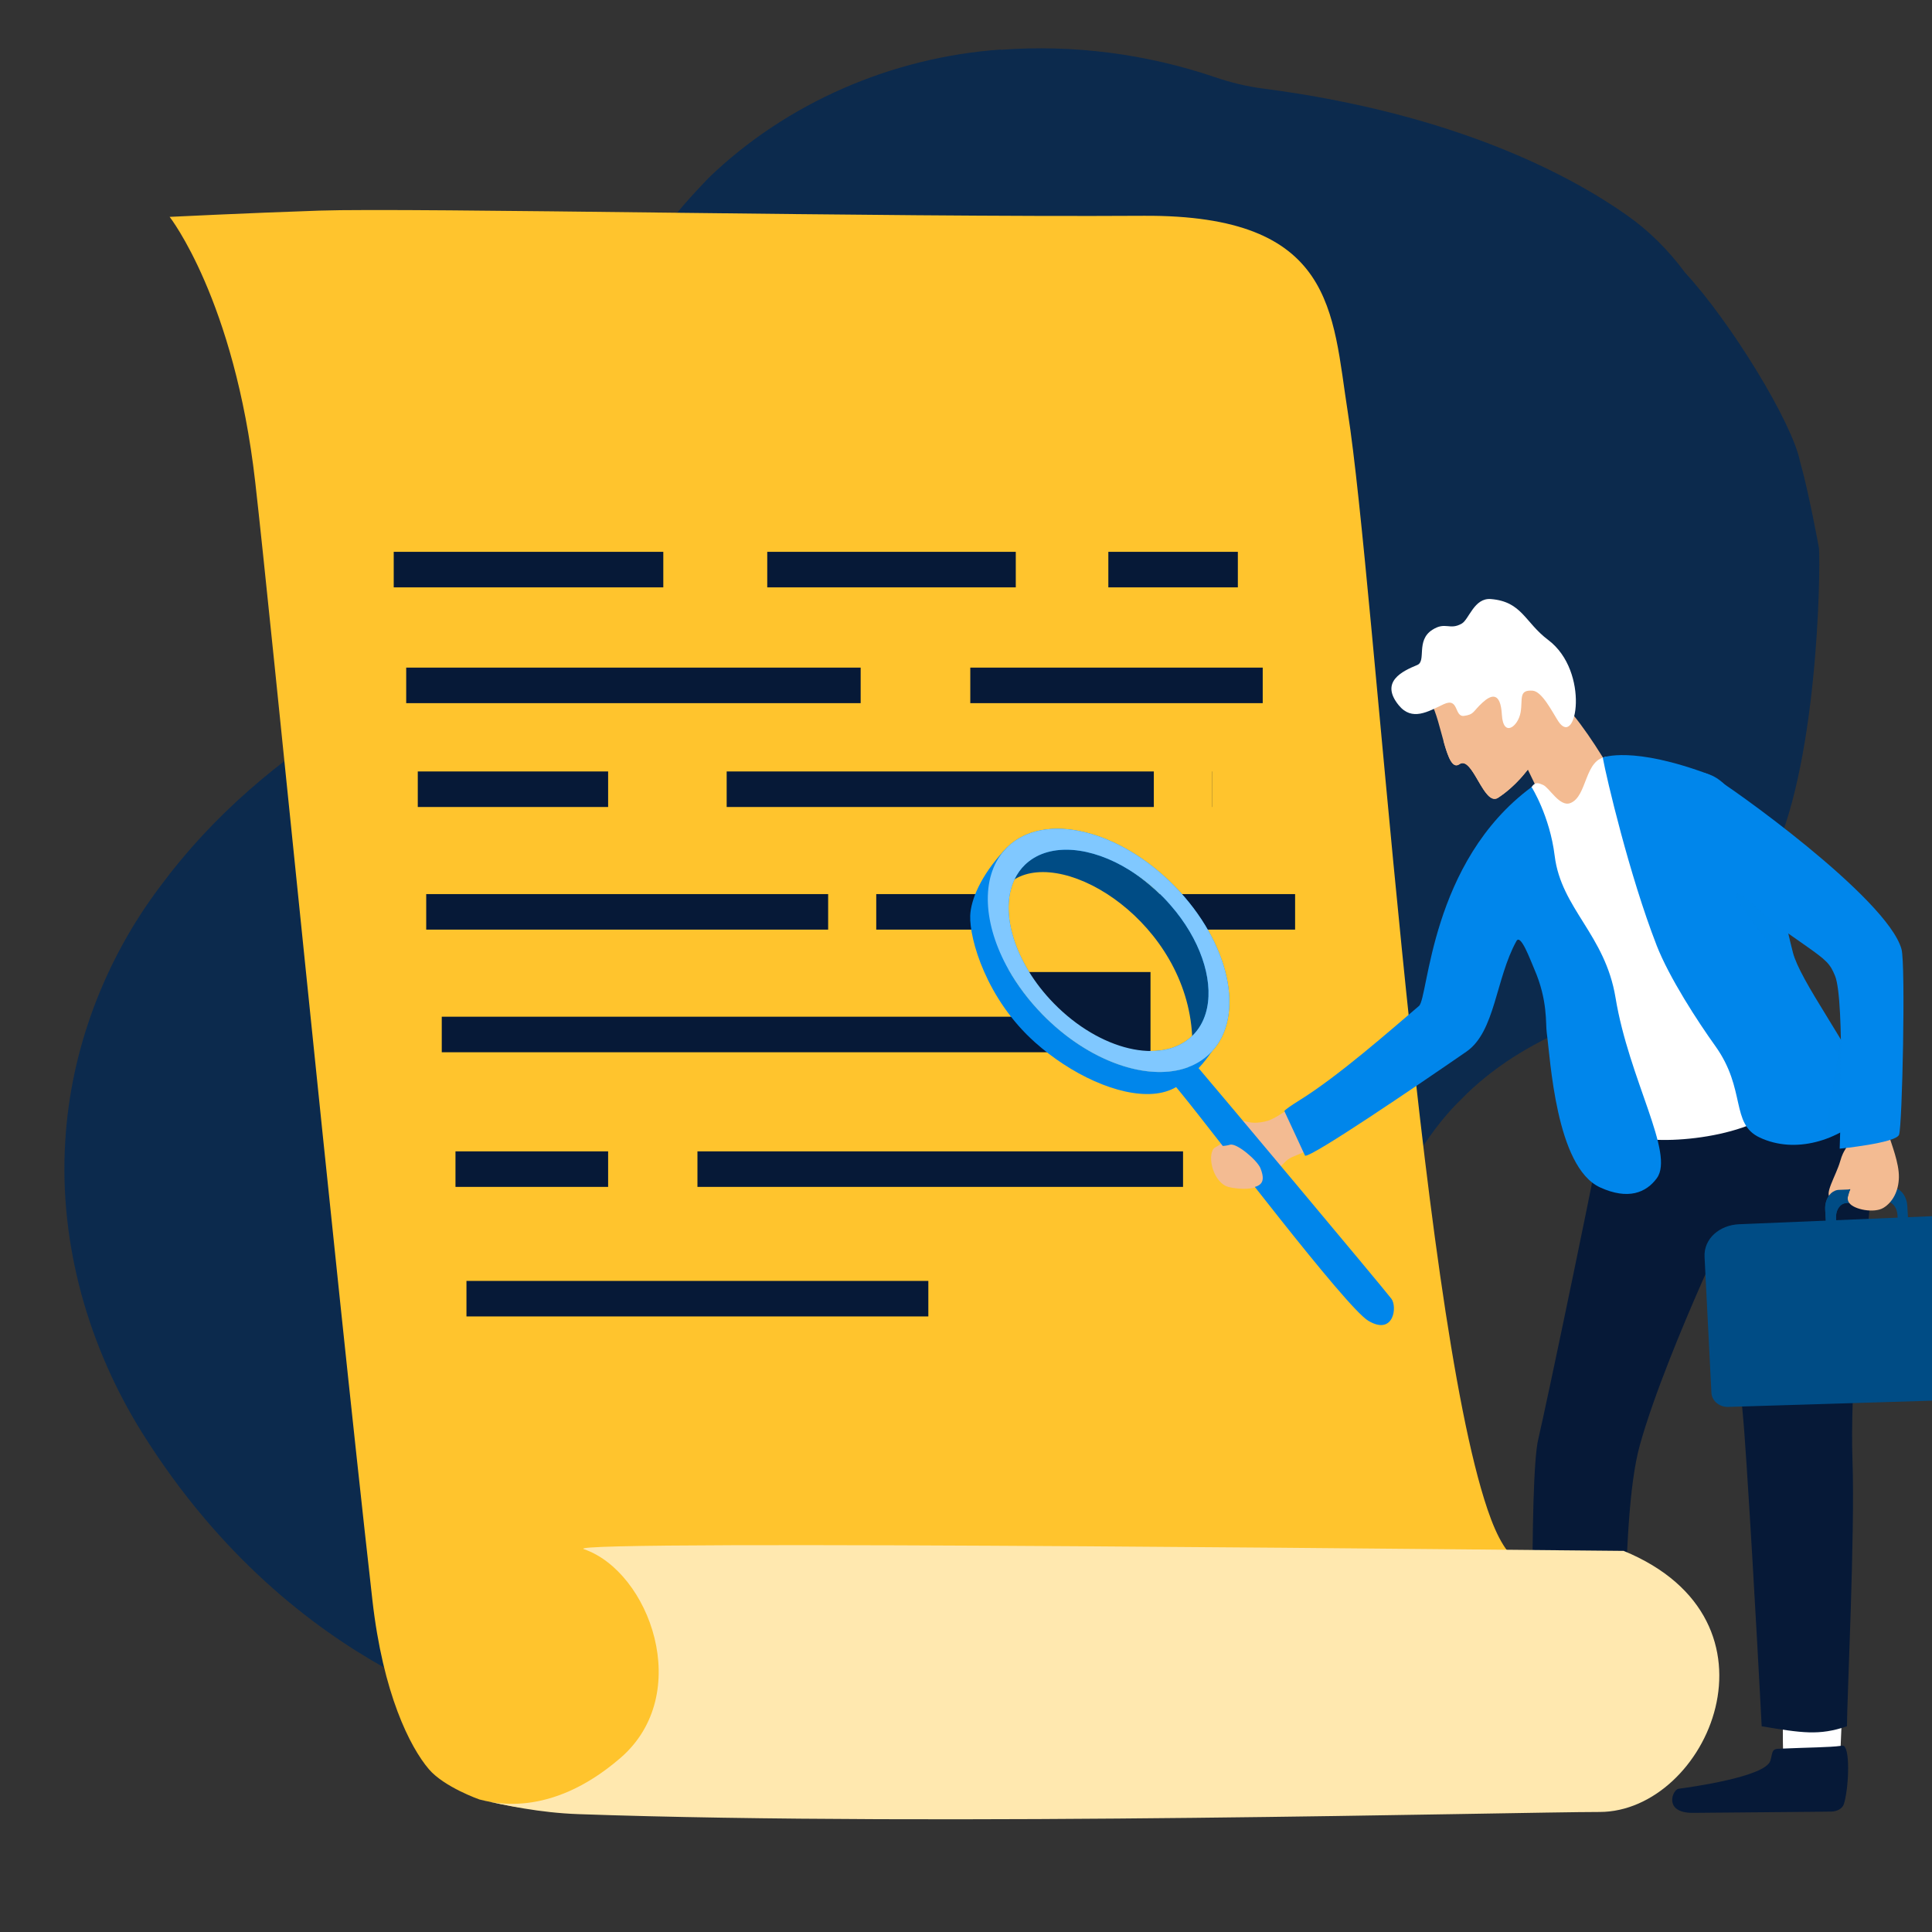 <svg width="120" height="120" viewBox="0 0 120 120" fill="none" xmlns="http://www.w3.org/2000/svg">
<rect x="0" y="0" width="120" height="120" fill="#333333" stroke="none"/>
<g clip-path="url(#clip0_4582_16140)">
<path d="M109.9 53.626C109.556 54.502 109.068 55.306 108.595 56.112C107.463 57.761 106.203 59.368 104.583 60.574C102.55 62.196 99.996 62.885 97.604 63.788C95.083 64.837 92.688 66.301 90.769 68.267C89.077 69.904 87.844 71.941 86.757 74.007C84.679 78.27 83.631 82.936 82.7 87.556C82.17 89.881 81.481 92.192 80.421 94.33C78.745 98.078 76.05 101.292 72.955 103.946C69.903 106.402 66.377 108.297 62.607 109.4C59.913 110.249 57.09 110.635 54.281 110.893C48.233 111.295 42.101 110.564 36.353 108.654C34.706 108.168 33.143 107.406 31.494 106.89C31.766 106.588 18.444 104.314 8.865 89.05C5.497 83.682 3.665 77.281 4.051 70.921C4.38 65.194 6.503 59.611 9.955 55.048C13.18 50.685 17.38 47.098 22.021 44.313C24.314 42.85 26.91 41.872 29.003 40.106C31.596 37.897 33.416 34.883 34.476 31.669C35.335 29.258 35.808 26.718 36.526 24.262C37.572 20.847 38.946 17.489 41.039 14.56C41.913 13.297 42.946 12.164 44.006 11.057C48.865 6.365 55.428 3.552 62.149 3.078L62.164 3.093C66.649 2.754 71.211 3.346 75.476 4.797C76.439 5.125 77.43 5.368 78.438 5.499C90.548 7.072 97.671 10.993 101.027 13.352C102.426 14.334 103.642 15.549 104.655 16.926C107.5 20 111.334 26.252 111.807 28.682C112.308 30.406 112.979 34.002 112.981 34.062C113.078 35.548 112.907 47.865 109.9 53.626Z" fill="#0C2A4D"/>
<path d="M93.119 44.92L93.345 45.141C93.345 45.141 93.744 45.702 94.181 46.448C94.659 47.266 95.097 48.211 95.636 49.341C96.002 50.109 96.117 50.837 95.921 52.326C95.774 53.441 99.97 53.513 99.97 53.513L100.653 48.937C99.829 47.399 98.385 45.08 97.293 43.922C96.118 42.677 95.059 41.069 95.059 41.069L93.119 44.922V44.92Z" fill="#F3BB92"/>
<path d="M88.856 43.593C89.573 44.852 89.829 48.043 90.645 47.468C91.462 46.893 92.159 50.131 93.049 49.55C95.206 48.143 96.731 45.135 96.316 43.944C95.901 42.754 93.831 40.064 93.831 40.064L88.856 43.592V43.593Z" fill="#F3BB92"/>
<path d="M96.359 44.1C96.547 45.074 95.73 46.939 94.418 48.371C94.005 48.821 93.544 49.227 93.05 49.55C92.524 49.893 92.067 48.905 91.612 48.157C91.295 47.638 90.981 47.233 90.646 47.468C90.207 47.778 89.931 46.997 89.656 46.014C89.941 45.424 90.388 44.724 90.928 43.97C91.788 42.77 92.884 41.434 93.931 40.194C94.346 40.743 95.956 42.91 96.317 43.945C96.334 43.994 96.348 44.046 96.359 44.101V44.1Z" fill="#F3BB92"/>
<path d="M92.079 43.64C91.474 44.194 91.569 44.379 90.939 44.464C90.308 44.549 90.637 43.284 89.664 43.743C88.692 44.201 87.702 44.816 86.877 43.803C85.684 42.337 87.12 41.68 88.028 41.304C88.612 41.063 87.924 39.78 88.969 39.116C89.789 38.594 90.038 39.163 90.791 38.733C91.246 38.474 91.559 37.121 92.603 37.208C94.541 37.368 94.706 38.656 96.157 39.745C98.779 41.715 97.92 46.537 96.784 44.792C96.43 44.25 95.788 42.944 95.196 42.9C94.302 42.834 94.591 43.414 94.447 44.246C94.292 45.133 93.368 45.835 93.284 44.391C93.201 42.948 92.625 43.139 92.078 43.641L92.079 43.64Z" fill="white"/>
<path d="M101.112 101.444C100.924 103.976 107.341 107.448 100.283 110.171C94.84 112.271 46.764 107.378 32.939 112.283C32.554 112.419 29.801 111.775 29.779 111.769C29.778 111.769 27.585 111.001 26.635 109.884C25.462 108.504 23.787 105.198 23.13 99.383C20.683 77.7 16.822 38.444 15.853 29.942C14.563 18.613 10.537 13.47 10.537 13.47C10.537 13.47 15.428 13.23 19.831 13.082C25.529 12.891 54.731 13.504 71.022 13.403C82.945 13.33 82.736 19.392 83.713 25.597C85.401 36.302 88.076 80.991 92.388 93.741C93.007 95.573 93.695 96.73 94.472 97.011C98.793 98.574 96.67 101.74 100.033 100.388C101.484 99.803 101.168 100.681 101.112 101.445V101.444Z" fill="#FFC42D"/>
<path d="M76.885 34.275H24.455V36.482H76.885V34.275Z" fill="#061937"/>
<path d="M78.43 41.467H25.23V43.674H78.43V41.467Z" fill="#061937"/>
<path d="M79.918 47.917H25.949V50.124H79.918V47.917Z" fill="#061937"/>
<path d="M80.441 55.534H26.473V57.74H80.441V55.534Z" fill="#061937"/>
<path d="M81.408 63.15H27.439V65.357H81.408V63.15Z" fill="#061937"/>
<path d="M82.26 71.513H28.291V73.72H82.26V71.513Z" fill="#061937"/>
<path d="M57.661 79.56H28.973V81.766H57.661V79.56Z" fill="#061937"/>
<path d="M68.841 33.172H63.092V37.386H68.841V33.172Z" fill="#FFC42D"/>
<path d="M47.655 32.663H41.199V38.388H47.655V32.663Z" fill="#FFC42D"/>
<path d="M60.266 40.996H53.457V44.511H60.266V40.996Z" fill="#FFC42D"/>
<path d="M75.297 47.115H71.666V51.632H75.297V47.115Z" fill="#FFC42D"/>
<path d="M45.135 46.613H37.772V51.452H45.135V46.613Z" fill="#FFC42D"/>
<path d="M54.425 54.538H51.438V58.593H54.425V54.538Z" fill="#FFC42D"/>
<path d="M70.928 54.538H67.629V58.593H70.928V54.538Z" fill="#FFC42D"/>
<path d="M82.255 60.457H69.277V66.676H82.255V60.457Z" fill="#FFC42D"/>
<path d="M83.011 47.115H75.295V51.632H83.011V47.115Z" fill="#FFC42D"/>
<path d="M83.013 71.09H73.481V74.901H83.013V71.09Z" fill="#FFC42D"/>
<path d="M43.32 69.384H37.772V74.901H43.32V69.384Z" fill="#FFC42D"/>
<path d="M78.454 73.457C78.655 73.207 79.118 72.788 79.351 72.62C79.663 72.394 79.835 72.047 80.267 71.863C80.374 71.817 80.485 71.771 80.602 71.723C80.73 71.67 80.848 71.619 80.957 71.569C81.678 71.238 82.041 70.944 82.629 70.591C82.629 70.591 81.634 68.11 81.183 68.183C80.905 68.228 80.493 68.553 79.997 68.903C79.789 69.048 79.566 69.199 79.333 69.334C79.217 69.402 79.099 69.465 78.977 69.522C78.707 69.651 78.393 69.708 78.082 69.731C77.143 69.8 76.388 69.086 76.339 69.694C76.29 70.297 77.304 70.174 75.47 71.279C74.973 71.578 75.234 73.248 76.17 73.68C76.44 73.805 77.979 74.049 78.454 73.457Z" fill="#F3BB92"/>
<path d="M75.945 63.831C75.945 63.831 75.806 64.473 75.246 65.332C75.04 65.648 74.778 65.994 74.444 66.346C74.196 66.609 73.91 66.876 73.578 67.139C73.467 67.227 73.349 67.316 73.228 67.403C73.17 67.445 73.111 67.484 73.049 67.52C71.42 68.49 68.584 67.756 66.038 66.087C65.436 65.692 64.851 65.246 64.302 64.757C61.279 62.072 60.206 58.337 60.262 56.867C60.299 55.899 60.913 54.389 62.374 52.82C62.442 52.748 62.51 52.676 62.581 52.603L63.45 53.334L63.776 53.606L64.455 54.178L73.61 61.87L74.886 62.942L75.335 63.319L75.944 63.832L75.945 63.831Z" fill="#0086EB"/>
<path d="M74.467 64.905C76.374 63.073 75.428 59.022 72.353 55.858C69.279 52.693 65.241 51.613 63.334 53.445C61.427 55.276 62.373 59.327 65.447 62.492C68.522 65.656 72.56 66.737 74.467 64.905Z" fill="#0086EB"/>
<path d="M74.467 64.905C76.374 63.073 75.428 59.022 72.353 55.858C69.279 52.693 65.241 51.613 63.334 53.445C61.427 55.276 62.373 59.327 65.447 62.492C68.522 65.656 72.56 66.737 74.467 64.905Z" fill="#004C85"/>
<path d="M74.047 64.346C74.087 65.135 73.996 65.775 73.801 66.283C71.329 67.21 67.624 65.954 64.74 63C63.883 62.122 63.179 61.176 62.639 60.217C62.327 57.085 62.539 54.988 62.539 54.988C62.684 54.844 62.843 54.72 63.015 54.616C66.226 52.651 73.693 57.355 74.047 64.345V64.346Z" fill="#FFC42D"/>
<path d="M72.971 55.056C69.506 51.508 64.856 50.41 62.583 52.603C62.511 52.672 62.442 52.745 62.377 52.82C60.887 54.511 61.066 57.423 62.64 60.218C63.18 61.177 63.884 62.122 64.741 63.001C67.353 65.677 70.642 66.96 73.075 66.488C73.214 66.461 73.349 66.429 73.482 66.39C73.591 66.359 73.697 66.323 73.801 66.284C74.299 66.097 74.747 65.822 75.128 65.454C75.169 65.415 75.209 65.374 75.248 65.333C77.366 63.094 76.373 58.541 72.971 55.057V55.056ZM72.262 55.74C72.541 56.026 72.799 56.32 73.038 56.619C74.736 58.751 75.42 61.182 74.889 62.941C74.726 63.483 74.447 63.96 74.047 64.345C72.166 66.161 68.317 65.252 65.451 62.316C62.998 59.803 62.057 56.62 63.015 54.616C63.177 54.278 63.393 53.972 63.664 53.711C63.701 53.675 63.739 53.641 63.778 53.607C65.246 52.326 67.788 52.569 70.159 54.043C70.888 54.495 71.601 55.065 72.262 55.741V55.74Z" fill="#0086EB"/>
<path d="M71.46 65.385H68.368L65.275 63.102L63.416 60.375H71.46V65.385Z" fill="#061937"/>
<path d="M72.971 55.056C69.506 51.508 64.856 50.41 62.583 52.603C62.511 52.672 62.442 52.745 62.377 52.82C60.887 54.511 61.066 57.423 62.64 60.218C63.18 61.177 63.884 62.122 64.741 63.001C67.353 65.677 70.642 66.96 73.075 66.488C73.214 66.461 73.349 66.429 73.482 66.39C73.591 66.359 73.697 66.323 73.801 66.284C74.299 66.097 74.747 65.822 75.128 65.454C75.169 65.415 75.209 65.374 75.248 65.333C77.366 63.094 76.373 58.541 72.971 55.057V55.056ZM72.262 55.74C72.541 56.026 72.799 56.32 73.038 56.619C74.736 58.751 75.42 61.182 74.889 62.941C74.726 63.483 74.447 63.96 74.047 64.345C72.166 66.161 68.317 65.252 65.451 62.316C62.998 59.803 62.057 56.62 63.015 54.616C63.177 54.278 63.393 53.972 63.664 53.711C63.701 53.675 63.739 53.641 63.778 53.607C65.246 52.326 67.788 52.569 70.159 54.043C70.888 54.495 71.601 55.065 72.262 55.741V55.74Z" fill="#80C8FF"/>
<path d="M86.451 81.863C86.249 82.277 85.795 82.516 84.991 82.038C83.574 81.196 75.43 70.427 73.398 67.943C73.236 67.744 73.118 67.6 73.051 67.52C73.024 67.488 73.005 67.466 72.996 67.455C72.903 67.351 72.941 67.183 73.052 67.003C73.164 66.822 73.35 66.63 73.553 66.48C73.878 66.241 74.247 66.111 74.422 66.317C74.427 66.325 74.437 66.334 74.448 66.347C75.173 67.185 85.924 80.005 86.424 80.671C86.606 80.914 86.645 81.468 86.452 81.864L86.451 81.863Z" fill="#0086EB"/>
<path d="M77.409 73.834C78.094 73.707 78.727 73.65 78.287 72.557C78.091 72.07 76.809 70.972 76.397 71.102C75.985 71.232 75.568 71.124 75.359 71.387C75.15 71.651 76.715 73.275 76.715 73.275L77.409 73.833L77.409 73.834Z" fill="#F3BB92"/>
<path opacity="0.46" d="M107.881 77.72C107.881 77.72 107.88 77.723 107.879 77.727C107.851 77.711 107.839 77.703 107.836 77.7C107.843 77.701 107.881 77.72 107.881 77.72Z" fill="#0086EB"/>
<path d="M96.72 109.78C96.586 108.746 96.686 106.124 96.686 106.124L100.357 106.025L100.16 109.962L97.734 111.214L96.721 109.781L96.72 109.78Z" fill="white"/>
<path d="M89.854 112.139C89.97 112.298 90.172 112.43 90.501 112.496C90.648 112.526 90.819 112.542 91.021 112.541C92.641 112.535 97.832 112.532 99.604 112.518C99.676 112.517 99.744 112.509 99.811 112.495C100.091 112.439 100.316 112.274 100.389 112.057C100.405 112.01 100.42 111.961 100.433 111.909C100.71 110.883 100.723 108.841 100.252 108.811C100.24 108.812 100.227 108.816 100.214 108.818C99.559 108.943 97.834 109.532 96.665 109.051C96.58 109.017 96.499 108.976 96.421 108.929C96.113 108.745 95.423 109.392 95.281 109.826C94.955 110.821 90.861 110.947 90.13 111.037C89.884 111.068 89.54 111.703 89.854 112.138V112.139Z" fill="#061937"/>
<path d="M110.82 109.798C110.679 108.764 110.759 106.142 110.759 106.142L114.429 106.027L114.261 109.964L111.845 111.226L110.821 109.798H110.82Z" fill="white"/>
<path d="M103.868 111.882C103.895 112.126 104.045 112.365 104.413 112.496C104.452 112.51 104.492 112.523 104.536 112.534C104.705 112.578 104.913 112.603 105.164 112.6C106.499 112.586 110.26 112.559 112.533 112.535C113.019 112.529 113.435 112.525 113.747 112.52C114.119 112.514 114.439 112.324 114.526 112.055C114.542 112.007 114.557 111.955 114.57 111.899C114.844 110.835 114.923 108.448 114.453 108.42C114.415 108.428 114.373 108.434 114.329 108.439C113.653 108.533 112.305 108.538 110.749 108.607C110.641 108.612 110.531 108.617 110.42 108.622C110.024 108.642 110.096 108.93 109.959 109.365C109.646 110.362 104.985 111.009 104.257 111.104C104.068 111.128 103.825 111.51 103.868 111.882H103.868Z" fill="#061937"/>
<path d="M116.076 75.585C116.029 76.053 115.967 76.562 115.883 77.12C115.566 79.211 114.9 86.263 115.062 90.741C115.225 95.198 114.718 105.626 114.718 107.223C112.98 107.816 111.904 107.632 109.421 107.223C109.421 107.223 108.98 98.62 108.49 91.087C108.094 84.972 107.979 85.584 106.536 77.796V77.798C106.518 77.835 106.167 78.593 105.656 79.76C104.561 82.251 102.731 86.605 101.854 89.757C100.487 94.674 101.2 107.491 100.628 107.934C98.923 108.717 96.037 108.792 95.267 107.705C95.267 107.705 94.941 91.855 95.548 89.372C95.959 87.684 99.429 71.142 100.204 66.698C100.204 66.698 115.491 64.101 115.96 68.169C116.024 68.725 116.042 69.216 116.034 69.685C116.021 70.316 116.066 70.902 116.111 71.543C116.182 72.591 116.253 73.789 116.076 75.584L116.076 75.585Z" fill="#061937"/>
<path d="M113.598 74.27L113.599 74.269C113.607 74.258 113.615 74.248 113.624 74.238C113.753 74.071 113.924 73.957 114.119 73.922C114.132 73.92 114.146 73.918 114.16 73.916C114.176 73.914 114.194 73.913 114.21 73.912L114.842 73.883C114.842 73.883 114.843 73.883 114.844 73.882H114.872C114.872 73.882 114.873 73.882 114.874 73.882L114.923 73.879L115.622 73.847L117.485 73.758C117.609 73.752 117.731 73.78 117.841 73.833C118.183 73.995 118.44 74.407 118.467 74.902L118.507 75.604L118.57 76.719C118.571 76.729 118.565 76.735 118.555 76.736L117.945 76.765C117.936 76.765 117.927 76.759 117.927 76.75L117.864 75.631L117.855 75.469C117.835 75.102 117.646 74.795 117.394 74.672C117.309 74.629 117.217 74.609 117.12 74.613L115.543 74.688L114.862 74.721H114.861L114.672 74.73C114.492 74.738 114.332 74.836 114.22 74.99C114.12 75.124 114.056 75.301 114.041 75.497C114.037 75.545 114.036 75.593 114.04 75.641V75.649L114.048 75.79L114.112 76.923V76.931C114.113 76.94 114.105 76.947 114.096 76.947L113.486 76.976C113.477 76.976 113.468 76.97 113.468 76.961V76.953L113.404 75.816L113.366 75.142C113.347 74.804 113.438 74.495 113.601 74.27H113.598Z" fill="#004C85"/>
<path d="M114.85 70.744C114.843 70.746 114.838 70.751 114.837 70.758C114.746 71.43 114.546 71.254 114.294 72.136C114.041 73.022 113.239 74.26 113.739 74.39C114.24 74.521 114.618 73.985 114.86 73.875C115.102 73.765 114.554 74.29 114.856 74.713C115.158 75.136 116.415 75.366 116.98 75.023C117.545 74.681 117.93 73.996 117.944 73.115C117.958 72.234 117.472 71.044 117.371 70.66C117.273 70.291 115.036 70.709 114.852 70.745L114.85 70.744Z" fill="#F3BB92"/>
<path d="M113.598 74.265L113.599 74.264C113.605 74.255 113.612 74.246 113.62 74.236C113.749 74.068 113.923 73.951 114.12 73.915C114.134 73.912 114.148 73.91 114.161 73.909C114.178 73.906 114.195 73.905 114.212 73.905L114.846 73.881H114.873C114.873 73.881 114.874 73.88 114.876 73.88C114.885 73.881 114.893 73.89 114.891 73.9L114.846 74.069L114.845 74.075V74.078L114.767 74.37V74.375L114.766 74.378L114.674 74.72C114.493 74.73 114.334 74.827 114.222 74.981C114.12 75.118 114.055 75.297 114.042 75.496C114.039 75.543 114.038 75.591 114.041 75.64V75.647L114.051 75.788L114.114 76.921V76.925C114.113 76.933 114.106 76.937 114.097 76.938L113.488 76.967C113.479 76.968 113.47 76.96 113.47 76.951L113.406 75.814L113.366 75.133C113.347 74.797 113.438 74.489 113.601 74.264L113.598 74.265Z" fill="#004C85"/>
<path d="M105.873 78.066L106.299 86.505C106.325 87.015 106.798 87.409 107.355 87.385H107.368L123.849 86.881C125.707 86.802 125.634 85.602 125.609 85.102L125.467 77.116C125.442 76.614 124.714 75.323 123.228 75.405L108.571 76.017L108.021 76.039C106.81 76.09 105.816 76.932 105.873 78.066H105.873Z" fill="#004C85"/>
<path d="M99.841 47.002C98.386 47.102 98.62 49.473 97.53 49.883C96.868 50.131 96.232 48.917 95.839 48.752C95.598 48.65 95.363 48.525 95.129 48.886C90.364 56.232 101.513 68.9 100.981 70.099C100.546 71.081 106.361 71.181 109.515 69.481C113.841 67.151 112.377 63.036 112.018 62.274C111.659 61.512 104.854 48.771 104.854 48.771C104.854 48.771 102.319 47.919 99.84 47.002H99.841Z" fill="white"/>
<path d="M91.083 65.318C92.876 64.08 92.892 60.793 94.189 58.45C94.454 57.973 95.046 59.614 95.295 60.186C96.151 62.155 95.987 63.55 96.073 64.159C96.296 65.722 96.632 72.486 99.381 73.75C101.128 74.551 102.253 74.077 102.909 73.179C104.033 71.636 101.181 67.053 100.344 61.971C99.698 58.043 96.969 56.442 96.564 53.157C96.259 50.671 95.13 48.885 95.13 48.885C88.823 53.545 88.729 61.979 88.136 62.482C86.342 64.005 83.154 66.824 80.716 68.339C80.21 68.654 79.871 68.887 79.772 69.006L79.941 69.371L80.49 70.552L80.96 71.569L81.061 71.785C81.491 71.874 87.998 67.448 91.083 65.318Z" fill="#0086EB"/>
<path d="M102.888 58.698C103.679 60.732 105.462 63.465 106.538 64.966C108.477 67.669 107.47 69.799 109.302 70.656C111.511 71.689 114.173 70.851 115.883 69.187C116.976 68.123 113.655 63.685 112.08 60.794C111.733 60.158 111.471 59.597 111.359 59.163C111.24 58.702 111.15 58.319 111.072 57.98C111.002 57.678 110.944 57.413 110.887 57.155C110.744 56.508 110.606 55.921 110.321 54.996C110.181 54.545 110.007 54.014 109.781 53.355C109.088 51.348 107.662 48.669 106.232 48.13C101.355 46.293 99.551 47.057 99.551 47.057C99.788 48.35 101.208 54.371 102.889 58.697L102.888 58.698Z" fill="#0086EB"/>
<path d="M103.317 52.217C113.099 59.811 113.355 59.078 113.979 60.615C114.603 62.153 114.266 71.346 114.266 71.346C114.266 71.346 117.749 70.999 117.952 70.484C118.156 69.968 118.368 59.906 118.106 58.956C117.234 55.791 107.341 48.736 106.205 48.135C105.068 47.534 101.115 48.322 101.595 49.866C102.075 51.411 103.316 52.216 103.316 52.216L103.317 52.217Z" fill="#0086EB"/>
<path opacity="0.22" d="M112.08 60.795C111.733 60.159 111.471 59.598 111.359 59.164C111.24 58.703 111.15 58.319 111.072 57.981C109.121 56.589 107.787 54.921 107.884 55.683C107.958 56.262 110.505 59.53 112.081 60.795H112.08Z" fill="#0086EB"/>
<path opacity="0.22" d="M113.271 70.788C113.441 70.14 114.342 64.572 114.342 64.572L114.297 70.344L113.271 70.788Z" fill="#0086EB"/>
<path d="M100.845 96.327C111.361 100.652 106.037 112.545 99.346 112.545C94.157 112.545 58.405 113.473 35.924 112.679C33.517 112.594 31.442 112.143 29.777 111.77C30.482 111.928 34.079 113.039 38.532 109.194C43.138 105.218 40.334 97.614 36.264 96.22C34.452 95.599 100.099 96.335 100.844 96.328L100.845 96.327Z" fill="#FFE8AF"/>
</g>
<defs>
<clipPath id="clip0_4582_16140">
<rect width="120" height="120" fill="white" transform="translate(0 0)"/>
</clipPath>
</defs>
</svg>
